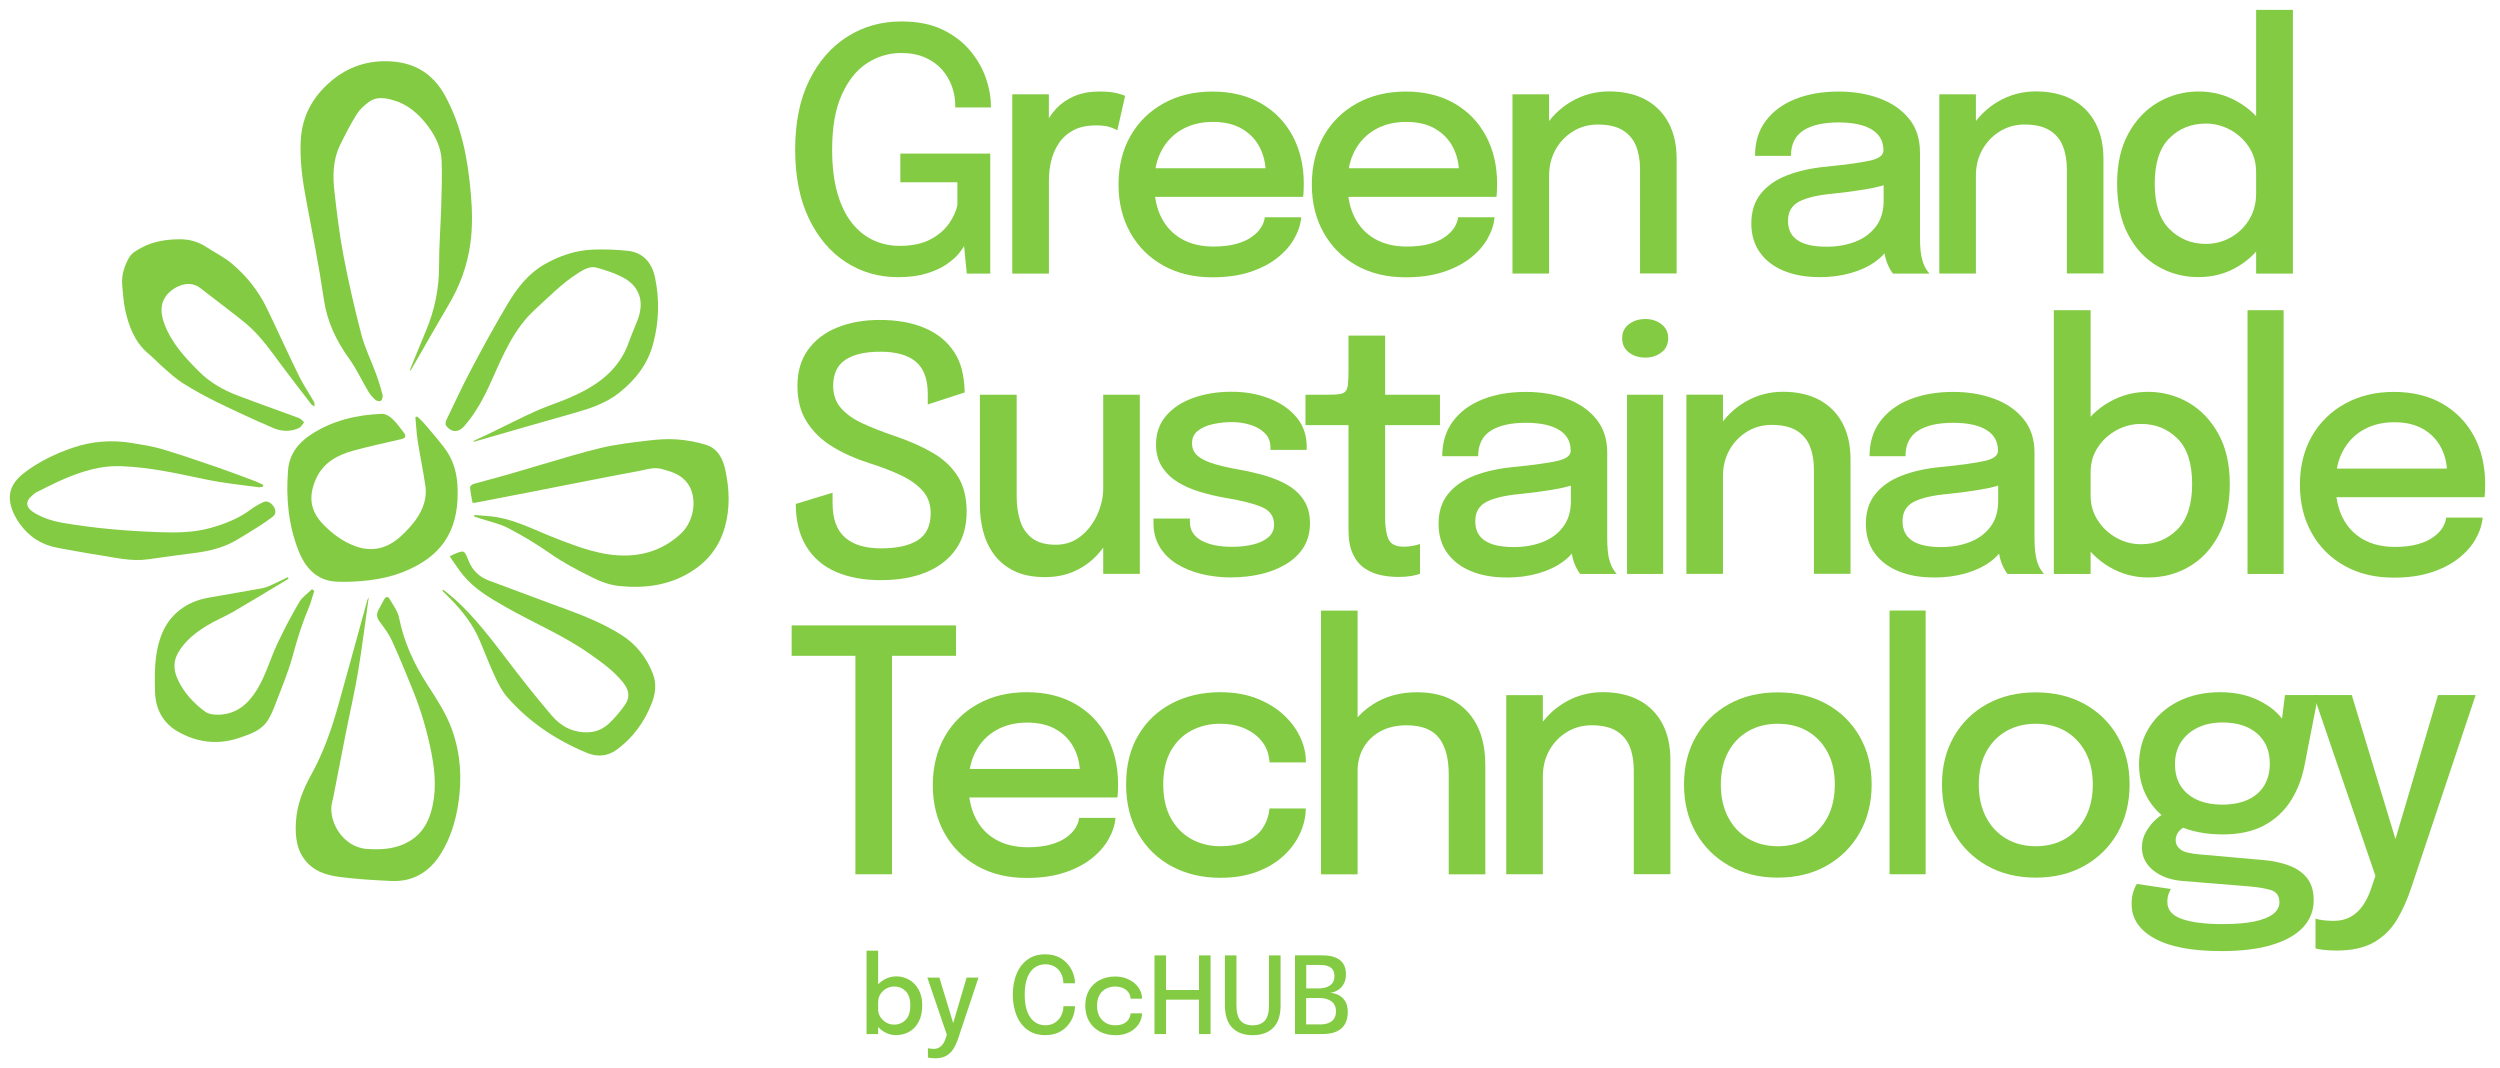<svg width="117" height="50" viewBox="0 0 117 50" fill="none" xmlns="http://www.w3.org/2000/svg">
<path fill-rule="evenodd" clip-rule="evenodd" d="M19.18 17.323C19.43 16.715 19.674 16.103 19.929 15.498C20.34 14.52 20.553 13.508 20.549 12.433C20.546 11.503 20.623 10.575 20.65 9.645C20.669 8.94 20.695 8.235 20.669 7.53C20.648 6.916 20.385 6.377 20.024 5.897C19.594 5.323 19.075 4.874 18.385 4.682C18.004 4.575 17.607 4.515 17.26 4.773C17.047 4.932 16.834 5.122 16.694 5.347C16.405 5.811 16.152 6.302 15.911 6.798C15.574 7.491 15.569 8.241 15.654 8.987C15.768 9.99 15.888 10.998 16.08 11.99C16.316 13.226 16.597 14.454 16.915 15.668C17.08 16.294 17.374 16.881 17.597 17.49C17.715 17.813 17.818 18.142 17.905 18.478C17.926 18.561 17.889 18.7 17.829 18.755C17.785 18.795 17.634 18.77 17.576 18.718C17.45 18.609 17.331 18.478 17.244 18.332C16.938 17.821 16.686 17.269 16.342 16.788C15.735 15.946 15.307 15.056 15.154 13.995C14.933 12.468 14.629 10.955 14.344 9.438C14.164 8.491 14.024 7.545 14.075 6.573C14.135 5.426 14.644 4.523 15.476 3.812C16.287 3.119 17.235 2.809 18.291 2.873C19.399 2.938 20.251 3.436 20.815 4.455C21.603 5.877 21.894 7.437 22.033 9.043C22.103 9.835 22.122 10.628 22.01 11.416C21.869 12.422 21.532 13.354 21.02 14.222C20.431 15.223 19.858 16.234 19.276 17.242C19.257 17.277 19.234 17.308 19.213 17.34C19.201 17.333 19.187 17.325 19.176 17.317" fill="#82CB42"/>
<path fill-rule="evenodd" clip-rule="evenodd" d="M22.112 23.529C22.069 23.279 22.019 23.045 21.998 22.806C21.994 22.758 22.091 22.669 22.155 22.651C22.678 22.502 23.205 22.369 23.728 22.219C24.267 22.068 24.799 21.901 25.338 21.744C26.272 21.477 27.2 21.179 28.144 20.958C28.861 20.791 29.599 20.706 30.329 20.619C30.777 20.565 31.234 20.53 31.682 20.565C32.149 20.599 32.624 20.683 33.069 20.828C33.579 20.995 33.827 21.452 33.941 21.973C34.139 22.884 34.176 23.797 33.914 24.703C33.653 25.606 33.108 26.282 32.339 26.759C31.302 27.402 30.171 27.546 28.987 27.426C28.526 27.379 28.115 27.22 27.704 27.017C27.028 26.682 26.365 26.337 25.741 25.899C25.115 25.461 24.458 25.068 23.784 24.715C23.387 24.508 22.93 24.416 22.501 24.273L22.191 24.17C22.193 24.147 22.195 24.126 22.197 24.103C22.558 24.136 22.922 24.143 23.278 24.207C24.23 24.376 25.09 24.835 25.983 25.182C27.086 25.61 28.188 26.04 29.388 25.996C30.326 25.961 31.168 25.628 31.87 24.969C32.507 24.37 32.649 23.275 32.184 22.628C31.881 22.204 31.424 22.07 30.959 21.946C30.595 21.849 30.254 21.977 29.907 22.041C28.967 22.213 28.029 22.399 27.092 22.582C26.276 22.741 25.46 22.903 24.645 23.062C23.836 23.219 23.027 23.374 22.217 23.531C22.182 23.537 22.143 23.527 22.114 23.525" fill="#82CB42"/>
<path fill-rule="evenodd" clip-rule="evenodd" d="M17.251 27.997C17.09 29.134 16.949 30.275 16.763 31.407C16.617 32.29 16.414 33.16 16.238 34.038C16.052 34.978 15.869 35.917 15.685 36.859C15.643 37.072 15.61 37.289 15.552 37.498C15.309 38.372 16.02 39.662 17.187 39.732C17.774 39.767 18.353 39.749 18.907 39.501C19.549 39.215 19.957 38.721 20.161 38.035C20.436 37.118 20.376 36.196 20.198 35.274C20.002 34.267 19.719 33.284 19.337 32.337C19.018 31.541 18.69 30.746 18.334 29.967C18.189 29.65 17.97 29.367 17.762 29.086C17.631 28.906 17.609 28.739 17.71 28.549C17.799 28.379 17.89 28.208 17.985 28.042C18.053 27.923 18.157 27.904 18.225 28.022C18.39 28.309 18.611 28.592 18.675 28.907C18.905 30.058 19.38 31.085 20.008 32.054C20.44 32.722 20.881 33.387 21.157 34.156C21.559 35.288 21.629 36.438 21.447 37.618C21.321 38.442 21.081 39.221 20.649 39.926C20.105 40.815 19.326 41.278 18.303 41.23C17.51 41.191 16.716 41.148 15.93 41.045C15.395 40.976 14.85 40.842 14.436 40.433C13.884 39.889 13.804 39.182 13.851 38.442C13.901 37.638 14.197 36.919 14.575 36.237C15.141 35.212 15.523 34.114 15.838 32.986C16.294 31.362 16.735 29.737 17.183 28.113C17.197 28.067 17.216 28.022 17.233 27.978C17.237 27.981 17.243 27.987 17.247 27.991" fill="#82CB42"/>
<path fill-rule="evenodd" clip-rule="evenodd" d="M19.52 19.489C19.647 19.615 19.783 19.732 19.899 19.869C20.211 20.237 20.529 20.605 20.82 20.991C21.23 21.539 21.399 22.177 21.416 22.866C21.436 23.639 21.346 24.381 20.973 25.069C20.69 25.59 20.291 25.98 19.808 26.29C18.921 26.861 17.937 27.113 16.908 27.194C16.52 27.225 16.129 27.241 15.742 27.221C14.825 27.175 14.289 26.58 13.967 25.763C13.492 24.556 13.378 23.281 13.482 21.994C13.541 21.276 13.942 20.743 14.523 20.357C15.544 19.681 16.681 19.416 17.871 19.367C18.035 19.361 18.231 19.48 18.363 19.602C18.568 19.794 18.735 20.03 18.905 20.257C19.016 20.402 18.985 20.503 18.797 20.547C18.055 20.72 17.307 20.882 16.571 21.08C15.813 21.281 15.126 21.644 14.784 22.419C14.457 23.163 14.469 23.864 15.118 24.532C15.552 24.98 16.034 25.34 16.617 25.557C17.466 25.871 18.196 25.642 18.83 25.032C19.268 24.608 19.676 24.145 19.853 23.533C19.922 23.293 19.948 23.017 19.913 22.771C19.812 22.06 19.661 21.357 19.55 20.646C19.492 20.276 19.475 19.898 19.44 19.524C19.467 19.513 19.494 19.503 19.521 19.491" fill="#82CB42"/>
<path fill-rule="evenodd" clip-rule="evenodd" d="M5.722 13.366C5.672 12.878 5.825 12.434 6.051 12.039C6.166 11.839 6.416 11.702 6.629 11.588C7.185 11.291 7.791 11.202 8.409 11.198C8.849 11.196 9.264 11.305 9.641 11.551C10.038 11.812 10.474 12.022 10.837 12.326C11.528 12.903 12.094 13.606 12.493 14.436C12.999 15.484 13.477 16.545 13.989 17.59C14.196 18.012 14.463 18.401 14.696 18.81C14.727 18.866 14.715 18.95 14.723 19.021C14.671 18.988 14.605 18.965 14.568 18.919C14.109 18.322 13.646 17.725 13.196 17.121C12.677 16.423 12.181 15.703 11.513 15.143C11.201 14.881 10.873 14.637 10.552 14.387C10.161 14.083 9.767 13.785 9.376 13.482C8.903 13.112 8.312 13.345 7.981 13.628C7.514 14.025 7.466 14.552 7.692 15.156C8.035 16.069 8.669 16.743 9.32 17.394C9.823 17.898 10.443 18.252 11.102 18.504C12.061 18.87 13.032 19.207 13.993 19.566C14.084 19.599 14.152 19.696 14.231 19.762C14.153 19.853 14.095 19.98 13.998 20.027C13.603 20.217 13.181 20.197 12.793 20.033C11.906 19.653 11.03 19.246 10.162 18.824C9.614 18.556 9.08 18.26 8.562 17.936C8.239 17.735 7.952 17.466 7.659 17.212C7.417 17.003 7.2 16.76 6.952 16.557C6.303 16.018 6.026 15.269 5.852 14.469C5.774 14.108 5.761 13.732 5.72 13.364" fill="#82CB42"/>
<path fill-rule="evenodd" clip-rule="evenodd" d="M12.305 22.775C12.237 22.785 12.167 22.812 12.101 22.802C11.299 22.692 10.491 22.614 9.699 22.45C8.348 22.172 7.011 21.858 5.624 21.816C4.692 21.787 3.842 22.058 3.004 22.413C2.555 22.605 2.119 22.835 1.681 23.05C1.627 23.077 1.582 23.128 1.534 23.166C1.156 23.471 1.187 23.767 1.669 24.038C2.04 24.246 2.462 24.387 2.877 24.459C4.376 24.722 5.889 24.848 7.411 24.904C8.222 24.933 9.038 24.931 9.827 24.715C10.501 24.53 11.156 24.273 11.737 23.846C11.925 23.707 12.13 23.587 12.342 23.492C12.518 23.413 12.737 23.554 12.847 23.779C12.927 23.941 12.886 24.09 12.756 24.189C12.541 24.354 12.316 24.503 12.09 24.649C11.788 24.842 11.476 25.028 11.169 25.216C10.536 25.61 9.838 25.788 9.112 25.879C8.385 25.97 7.661 26.071 6.934 26.175C6.153 26.288 5.397 26.094 4.636 25.978C3.997 25.881 3.363 25.757 2.724 25.645C1.968 25.513 1.356 25.127 0.906 24.486C0.759 24.275 0.629 24.036 0.548 23.792C0.313 23.072 0.551 22.56 1.202 22.076C1.879 21.576 2.625 21.219 3.413 20.952C4.32 20.644 5.244 20.578 6.182 20.735C6.657 20.814 7.139 20.886 7.6 21.023C8.494 21.291 9.377 21.599 10.259 21.901C10.825 22.097 11.386 22.312 11.948 22.521C12.076 22.57 12.198 22.636 12.322 22.694C12.318 22.717 12.313 22.742 12.307 22.765" fill="#82CB42"/>
<path fill-rule="evenodd" clip-rule="evenodd" d="M22.155 20.638C22.436 20.506 22.719 20.378 22.998 20.243C23.684 19.912 24.36 19.563 25.051 19.251C25.547 19.026 26.07 18.861 26.572 18.65C27.828 18.117 28.942 17.414 29.438 15.994C29.558 15.653 29.705 15.324 29.835 14.987C30.18 14.101 29.926 13.365 29.093 12.952C28.725 12.768 28.328 12.638 27.93 12.528C27.62 12.441 27.336 12.604 27.076 12.766C26.32 13.241 25.697 13.886 25.038 14.487C24.034 15.405 23.531 16.643 22.986 17.856C22.647 18.613 22.262 19.338 21.715 19.956C21.448 20.258 21.109 20.245 20.872 19.913C20.836 19.859 20.855 19.729 20.89 19.658C21.273 18.856 21.649 18.048 22.064 17.265C22.602 16.246 23.157 15.235 23.744 14.246C24.189 13.495 24.716 12.809 25.487 12.369C26.189 11.968 26.933 11.718 27.729 11.683C28.277 11.66 28.833 11.681 29.382 11.739C30.096 11.817 30.509 12.29 30.656 12.993C30.871 14.027 30.844 15.062 30.567 16.089C30.306 17.064 29.728 17.786 28.973 18.385C28.364 18.865 27.659 19.105 26.935 19.311C25.431 19.735 23.932 20.169 22.43 20.601C22.343 20.627 22.254 20.65 22.167 20.675C22.163 20.663 22.159 20.652 22.153 20.638" fill="#82CB42"/>
<path fill-rule="evenodd" clip-rule="evenodd" d="M20.743 27.597C20.935 27.754 21.134 27.903 21.316 28.069C22.217 28.891 22.959 29.862 23.699 30.836C24.391 31.743 25.094 32.64 25.834 33.502C26.282 34.025 26.871 34.31 27.576 34.269C27.937 34.248 28.247 34.095 28.5 33.858C28.775 33.603 29.025 33.304 29.244 32.994C29.498 32.64 29.45 32.295 29.142 31.917C28.688 31.361 28.113 30.96 27.535 30.557C26.311 29.705 24.938 29.137 23.653 28.401C22.928 27.986 22.206 27.573 21.663 26.903C21.446 26.636 21.26 26.341 21.045 26.037C21.152 25.985 21.196 25.958 21.243 25.938C21.717 25.743 21.733 25.737 21.919 26.219C22.105 26.696 22.428 27 22.882 27.171C23.843 27.531 24.804 27.889 25.769 28.246C26.902 28.662 28.043 29.056 29.078 29.712C29.769 30.15 30.256 30.762 30.556 31.535C30.734 31.993 30.678 32.456 30.506 32.901C30.163 33.785 29.628 34.519 28.88 35.073C28.444 35.395 27.97 35.441 27.468 35.234C26.038 34.643 24.765 33.802 23.728 32.613C23.494 32.342 23.322 32.001 23.167 31.669C22.909 31.117 22.692 30.544 22.454 29.98C22.144 29.247 21.673 28.639 21.134 28.081C20.993 27.934 20.846 27.791 20.702 27.645C20.716 27.63 20.727 27.612 20.741 27.597" fill="#82CB42"/>
<path fill-rule="evenodd" clip-rule="evenodd" d="M14.709 27.653C14.614 27.942 14.539 28.24 14.421 28.517C14.112 29.243 13.89 29.995 13.68 30.756C13.471 31.514 13.157 32.242 12.88 32.979C12.791 33.217 12.687 33.455 12.557 33.674C12.256 34.182 11.731 34.346 11.235 34.519C10.214 34.879 9.211 34.759 8.285 34.215C7.634 33.829 7.279 33.186 7.256 32.395C7.241 31.822 7.231 31.241 7.312 30.677C7.432 29.85 7.725 29.084 8.405 28.554C8.804 28.242 9.259 28.062 9.746 27.974C10.588 27.825 11.433 27.684 12.276 27.529C12.427 27.502 12.574 27.438 12.716 27.374C12.969 27.26 13.219 27.134 13.469 27.013C13.481 27.037 13.494 27.06 13.506 27.083C12.652 27.595 11.803 28.116 10.943 28.616C10.53 28.856 10.083 29.034 9.676 29.284C9.155 29.604 8.668 29.983 8.343 30.535C8.097 30.952 8.12 31.374 8.322 31.806C8.614 32.432 9.07 32.917 9.604 33.308C9.775 33.434 10.046 33.457 10.267 33.447C11.075 33.413 11.617 32.952 12.04 32.256C12.442 31.59 12.648 30.842 12.971 30.146C13.285 29.472 13.636 28.813 14.01 28.172C14.147 27.936 14.401 27.773 14.601 27.575C14.637 27.601 14.672 27.626 14.707 27.651" fill="#82CB42"/>
<path d="M40.554 48.393V44.49H41.097V48.393H40.554ZM41.949 48.447C41.743 48.447 41.551 48.396 41.376 48.291C41.2 48.186 41.057 48.044 40.947 47.862C40.837 47.681 40.784 47.475 40.784 47.245V47.215L41.097 47.207V47.232C41.097 47.37 41.133 47.493 41.205 47.6C41.276 47.707 41.368 47.794 41.48 47.857C41.592 47.921 41.715 47.952 41.845 47.952C42.057 47.952 42.238 47.878 42.383 47.732C42.528 47.587 42.602 47.362 42.602 47.059C42.602 46.755 42.531 46.531 42.386 46.386C42.24 46.243 42.062 46.169 41.847 46.169C41.717 46.169 41.595 46.2 41.483 46.263C41.37 46.324 41.279 46.411 41.207 46.518C41.136 46.625 41.1 46.748 41.1 46.886L40.786 46.873C40.786 46.641 40.84 46.437 40.95 46.261C41.059 46.082 41.202 45.944 41.378 45.845C41.554 45.745 41.745 45.694 41.952 45.694C42.159 45.694 42.365 45.748 42.549 45.852C42.733 45.96 42.88 46.113 42.993 46.317C43.105 46.521 43.161 46.768 43.161 47.059C43.161 47.35 43.105 47.61 42.995 47.816C42.886 48.023 42.74 48.179 42.556 48.283C42.373 48.388 42.171 48.441 41.952 48.441L41.949 48.447Z" fill="#82CB42"/>
<path d="M43.733 49.523C43.662 49.523 43.595 49.521 43.537 49.513C43.478 49.505 43.442 49.498 43.427 49.492V49.051C43.447 49.061 43.486 49.069 43.537 49.077C43.588 49.084 43.641 49.087 43.695 49.087C43.792 49.087 43.878 49.067 43.947 49.028C44.019 48.987 44.077 48.934 44.128 48.862C44.179 48.791 44.218 48.712 44.246 48.623L44.312 48.424L43.399 45.751H43.963L44.644 47.998H44.575L45.238 45.751H45.794L44.843 48.597C44.784 48.776 44.712 48.934 44.628 49.074C44.544 49.215 44.429 49.327 44.289 49.408C44.149 49.49 43.96 49.531 43.73 49.531L43.733 49.523Z" fill="#82CB42"/>
<path d="M50.308 47.09C50.308 47.243 50.28 47.399 50.224 47.557C50.168 47.715 50.081 47.86 49.966 47.996C49.852 48.131 49.706 48.24 49.533 48.322C49.359 48.404 49.153 48.444 48.915 48.444C48.594 48.444 48.321 48.363 48.094 48.202C47.87 48.039 47.696 47.817 47.579 47.531C47.462 47.246 47.4 46.922 47.4 46.552C47.4 46.182 47.459 45.856 47.579 45.572C47.696 45.289 47.87 45.065 48.094 44.904C48.319 44.743 48.594 44.662 48.915 44.662C49.183 44.662 49.413 44.715 49.602 44.82C49.79 44.925 49.941 45.06 50.053 45.225C50.165 45.391 50.239 45.562 50.278 45.741C50.298 45.838 50.311 45.929 50.311 46.016H49.767C49.767 45.97 49.762 45.919 49.755 45.863C49.737 45.73 49.691 45.608 49.622 45.496C49.553 45.384 49.456 45.294 49.339 45.228C49.221 45.162 49.081 45.129 48.918 45.129C48.729 45.129 48.561 45.182 48.416 45.287C48.27 45.391 48.158 45.552 48.076 45.761C47.995 45.973 47.956 46.236 47.956 46.552C47.956 46.868 47.997 47.131 48.076 47.343C48.158 47.554 48.27 47.715 48.416 47.822C48.561 47.929 48.727 47.983 48.918 47.983C49.056 47.983 49.178 47.957 49.283 47.909C49.387 47.858 49.477 47.791 49.548 47.707C49.619 47.623 49.675 47.526 49.711 47.419C49.749 47.312 49.767 47.202 49.767 47.09H50.311H50.308Z" fill="#82CB42"/>
<path d="M52.183 48.445C51.918 48.445 51.678 48.389 51.469 48.277C51.26 48.165 51.094 48.004 50.972 47.797C50.852 47.588 50.791 47.343 50.791 47.063C50.791 46.782 50.852 46.54 50.972 46.336C51.092 46.132 51.257 45.977 51.469 45.867C51.681 45.757 51.918 45.701 52.183 45.701C52.384 45.701 52.563 45.732 52.718 45.793C52.874 45.854 53.007 45.933 53.116 46.033C53.226 46.132 53.308 46.242 53.364 46.362C53.42 46.482 53.448 46.601 53.448 46.721V46.739H52.912C52.912 46.739 52.912 46.721 52.912 46.711C52.912 46.701 52.91 46.691 52.907 46.681C52.895 46.581 52.856 46.494 52.792 46.418C52.729 46.341 52.647 46.28 52.542 46.237C52.441 46.191 52.318 46.17 52.18 46.17C52.03 46.17 51.89 46.204 51.762 46.27C51.635 46.336 51.533 46.436 51.456 46.568C51.38 46.701 51.341 46.867 51.341 47.068C51.341 47.27 51.38 47.435 51.456 47.57C51.533 47.706 51.635 47.808 51.76 47.879C51.887 47.948 52.027 47.984 52.18 47.984C52.346 47.984 52.479 47.958 52.583 47.907C52.688 47.856 52.767 47.787 52.821 47.703C52.874 47.617 52.905 47.525 52.912 47.425H53.448C53.448 47.545 53.42 47.665 53.366 47.787C53.313 47.91 53.231 48.022 53.124 48.121C53.017 48.221 52.887 48.3 52.729 48.361C52.571 48.42 52.39 48.45 52.183 48.45V48.445Z" fill="#82CB42"/>
<path d="M56.654 44.712V48.395H56.114V46.567L56.359 46.786H54.326L54.571 46.569V48.395H54.03V44.712H54.571V46.559L54.326 46.332H56.359L56.114 46.559V44.712H56.654Z" fill="#82CB42"/>
<path d="M59.932 47.046C59.932 47.518 59.818 47.87 59.586 48.1C59.353 48.329 59.035 48.447 58.626 48.447C58.218 48.447 57.902 48.332 57.672 48.1C57.443 47.87 57.326 47.518 57.326 47.046V44.712H57.866V47.044C57.866 47.375 57.93 47.618 58.055 47.763C58.183 47.911 58.371 47.985 58.624 47.985C58.876 47.985 59.07 47.911 59.198 47.763C59.325 47.615 59.389 47.375 59.389 47.044V44.712H59.93V47.046H59.932Z" fill="#82CB42"/>
<path d="M61.905 44.713C62.142 44.713 62.341 44.746 62.502 44.812C62.662 44.878 62.785 44.975 62.866 45.105C62.95 45.236 62.991 45.399 62.991 45.593C62.991 45.786 62.953 45.937 62.876 46.062C62.8 46.187 62.706 46.286 62.588 46.353C62.471 46.419 62.351 46.457 62.229 46.465C62.361 46.468 62.494 46.498 62.624 46.559C62.754 46.618 62.861 46.712 62.948 46.845C63.032 46.975 63.075 47.151 63.075 47.368C63.075 47.585 63.032 47.761 62.95 47.914C62.869 48.067 62.736 48.187 62.563 48.268C62.387 48.352 62.162 48.393 61.889 48.393H60.606V44.71H61.907L61.905 44.713ZM61.127 46.429L60.946 46.258H61.696C61.938 46.258 62.127 46.207 62.257 46.108C62.389 46.008 62.453 45.866 62.453 45.679C62.453 45.552 62.425 45.453 62.371 45.376C62.315 45.299 62.239 45.246 62.137 45.21C62.035 45.177 61.912 45.159 61.775 45.159H60.887L61.132 44.873V46.427L61.127 46.429ZM61.782 47.944C62.014 47.944 62.198 47.893 62.328 47.789C62.458 47.684 62.524 47.534 62.524 47.337C62.524 47.22 62.504 47.121 62.461 47.039C62.417 46.957 62.361 46.894 62.287 46.845C62.213 46.797 62.129 46.761 62.032 46.738C61.935 46.715 61.833 46.705 61.724 46.705H60.946L61.127 46.534V48.227L60.882 47.942H61.782V47.944Z" fill="#82CB42"/>
<path d="M42.008 12.97C41.118 12.97 40.31 12.736 39.587 12.267C38.863 11.798 38.287 11.12 37.857 10.229C37.429 9.339 37.214 8.262 37.214 6.999C37.214 5.735 37.433 4.65 37.873 3.761C38.312 2.871 38.907 2.189 39.657 1.715C40.407 1.24 41.248 1.004 42.18 1.004C42.943 1.004 43.591 1.133 44.12 1.391C44.649 1.649 45.081 1.98 45.414 2.385C45.749 2.79 45.991 3.218 46.144 3.668C46.297 4.117 46.373 4.54 46.373 4.935V5.03H44.707V4.935C44.707 4.64 44.656 4.346 44.554 4.055C44.451 3.763 44.296 3.497 44.089 3.261C43.881 3.024 43.618 2.835 43.298 2.693C42.978 2.552 42.606 2.48 42.18 2.48C41.601 2.48 41.066 2.639 40.578 2.957C40.087 3.274 39.694 3.769 39.394 4.433C39.093 5.1 38.944 5.954 38.944 6.997C38.944 7.791 39.028 8.475 39.192 9.047C39.359 9.618 39.586 10.083 39.876 10.444C40.165 10.804 40.5 11.071 40.88 11.246C41.26 11.42 41.665 11.507 42.097 11.507C42.676 11.507 43.153 11.409 43.531 11.211C43.906 11.013 44.199 10.767 44.406 10.473C44.614 10.178 44.747 9.886 44.806 9.597V8.531H42.135V7.188H46.344V12.804H45.245L45.119 11.509C45.077 11.598 44.99 11.722 44.86 11.881C44.728 12.038 44.54 12.203 44.296 12.372C44.052 12.54 43.74 12.682 43.364 12.798C42.988 12.914 42.537 12.972 42.01 12.972L42.008 12.97Z" fill="#82CB42"/>
<path d="M47.374 12.801V4.416H49.087V7.094L48.629 6.889C48.666 6.546 48.753 6.22 48.889 5.91C49.027 5.6 49.209 5.321 49.437 5.077C49.666 4.833 49.949 4.639 50.286 4.496C50.623 4.354 51.012 4.283 51.454 4.283C51.791 4.283 52.062 4.31 52.272 4.362C52.479 4.414 52.607 4.457 52.655 4.488L52.291 6.098C52.239 6.061 52.132 6.013 51.971 5.957C51.811 5.898 51.588 5.869 51.305 5.869C50.873 5.869 50.514 5.945 50.232 6.098C49.947 6.251 49.72 6.453 49.553 6.706C49.385 6.958 49.265 7.233 49.195 7.532C49.123 7.83 49.089 8.128 49.089 8.429V12.803H47.376L47.374 12.801Z" fill="#82CB42"/>
<path d="M53.296 9.21V7.875H59.471L59.234 8.27V8.08C59.234 7.654 59.141 7.261 58.957 6.9C58.773 6.54 58.498 6.249 58.132 6.032C57.766 5.813 57.308 5.705 56.762 5.705C56.216 5.705 55.735 5.823 55.321 6.056C54.908 6.29 54.586 6.621 54.358 7.05C54.129 7.478 54.015 7.993 54.015 8.594C54.015 9.194 54.125 9.729 54.346 10.169C54.567 10.608 54.885 10.946 55.301 11.184C55.718 11.42 56.214 11.539 56.793 11.539C57.198 11.539 57.551 11.498 57.847 11.416C58.145 11.335 58.389 11.227 58.581 11.089C58.773 10.951 58.92 10.804 59.019 10.643C59.12 10.483 59.176 10.324 59.193 10.167H60.898C60.867 10.51 60.755 10.847 60.563 11.182C60.371 11.517 60.1 11.819 59.749 12.091C59.399 12.362 58.973 12.577 58.471 12.738C57.969 12.899 57.39 12.978 56.737 12.978C55.863 12.978 55.098 12.794 54.439 12.426C53.78 12.058 53.267 11.546 52.899 10.889C52.531 10.235 52.347 9.483 52.347 8.634C52.347 7.786 52.533 7.013 52.907 6.36C53.281 5.707 53.8 5.197 54.462 4.833C55.125 4.467 55.886 4.285 56.745 4.285C57.603 4.285 58.376 4.469 59.015 4.837C59.654 5.205 60.149 5.713 60.495 6.362C60.842 7.009 61.017 7.755 61.017 8.598C61.017 8.698 61.014 8.814 61.009 8.944C61.003 9.076 60.995 9.165 60.986 9.214H53.294L53.296 9.21Z" fill="#82CB42"/>
<path d="M62.343 9.21V7.875H68.518L68.281 8.27V8.08C68.281 7.654 68.188 7.261 68.004 6.9C67.82 6.54 67.545 6.249 67.178 6.032C66.813 5.813 66.355 5.705 65.809 5.705C65.263 5.705 64.782 5.823 64.368 6.056C63.954 6.29 63.633 6.621 63.404 7.05C63.176 7.478 63.062 7.993 63.062 8.594C63.062 9.194 63.172 9.729 63.393 10.169C63.614 10.608 63.932 10.946 64.348 11.184C64.765 11.42 65.26 11.539 65.84 11.539C66.245 11.539 66.597 11.498 66.894 11.416C67.192 11.335 67.436 11.227 67.628 11.089C67.82 10.951 67.967 10.804 68.066 10.643C68.167 10.483 68.222 10.324 68.241 10.167H69.946C69.914 10.51 69.802 10.847 69.61 11.182C69.418 11.517 69.147 11.819 68.797 12.091C68.445 12.362 68.019 12.577 67.518 12.738C67.016 12.899 66.436 12.978 65.783 12.978C64.91 12.978 64.145 12.794 63.486 12.426C62.827 12.058 62.314 11.546 61.946 10.889C61.578 10.235 61.394 9.483 61.394 8.634C61.394 7.786 61.58 7.013 61.953 6.36C62.327 5.707 62.847 5.197 63.509 4.833C64.172 4.467 64.933 4.285 65.792 4.285C66.649 4.285 67.423 4.469 68.062 4.837C68.701 5.205 69.195 5.713 69.542 6.362C69.889 7.009 70.064 7.755 70.064 8.598C70.064 8.698 70.061 8.814 70.055 8.944C70.05 9.076 70.042 9.165 70.032 9.214H62.341L62.343 9.21Z" fill="#82CB42"/>
<path d="M70.784 12.801V4.416H72.496V12.801H70.784ZM76.754 12.801V7.913C76.754 7.502 76.69 7.14 76.565 6.828C76.438 6.514 76.229 6.27 75.941 6.094C75.652 5.917 75.265 5.828 74.78 5.828C74.355 5.828 73.968 5.933 73.624 6.144C73.278 6.355 73.005 6.64 72.802 7C72.599 7.361 72.498 7.769 72.498 8.229L71.764 7.864C71.764 7.186 71.924 6.576 72.246 6.036C72.567 5.497 72.998 5.069 73.537 4.753C74.076 4.437 74.666 4.278 75.309 4.278C75.952 4.278 76.539 4.406 77.01 4.662C77.481 4.918 77.842 5.28 78.091 5.751C78.341 6.222 78.466 6.783 78.466 7.436V12.797H76.754V12.801Z" fill="#82CB42"/>
<path d="M85.13 12.968C84.498 12.968 83.945 12.867 83.468 12.668C82.991 12.468 82.621 12.182 82.358 11.808C82.095 11.434 81.962 10.984 81.962 10.457C81.962 9.894 82.112 9.429 82.408 9.06C82.706 8.692 83.116 8.406 83.64 8.204C84.164 8.003 84.76 7.869 85.428 7.805C86.422 7.704 87.123 7.607 87.533 7.513C87.941 7.418 88.144 7.263 88.144 7.048V7.032C88.144 6.606 87.962 6.282 87.6 6.061C87.236 5.841 86.718 5.73 86.044 5.73C85.333 5.73 84.785 5.856 84.397 6.106C84.01 6.356 83.817 6.753 83.817 7.294H82.135C82.135 6.652 82.301 6.106 82.637 5.658C82.972 5.211 83.433 4.87 84.022 4.636C84.611 4.401 85.287 4.285 86.05 4.285C86.749 4.285 87.389 4.391 87.964 4.605C88.541 4.818 89.001 5.135 89.342 5.556C89.685 5.976 89.855 6.501 89.855 7.127V11.13C89.855 11.325 89.864 11.513 89.878 11.694C89.894 11.874 89.923 12.036 89.966 12.18C90.012 12.342 90.07 12.478 90.137 12.583C90.202 12.687 90.256 12.761 90.299 12.804H88.594C88.563 12.773 88.517 12.705 88.456 12.602C88.396 12.499 88.342 12.379 88.294 12.244C88.247 12.112 88.21 11.961 88.187 11.79C88.164 11.62 88.153 11.434 88.153 11.234L88.469 11.455C88.311 11.761 88.073 12.027 87.753 12.253C87.436 12.48 87.054 12.656 86.608 12.782C86.162 12.908 85.67 12.972 85.128 12.972L85.13 12.968ZM85.485 11.546C85.974 11.546 86.421 11.469 86.823 11.314C87.226 11.159 87.547 10.922 87.79 10.603C88.032 10.283 88.154 9.884 88.154 9.398V8.009L88.557 8.537C88.22 8.669 87.807 8.776 87.321 8.857C86.835 8.938 86.333 9.006 85.818 9.059C85.107 9.122 84.572 9.245 84.215 9.425C83.857 9.607 83.679 9.907 83.679 10.329C83.679 10.752 83.828 11.039 84.124 11.242C84.421 11.445 84.876 11.546 85.486 11.546H85.485Z" fill="#82CB42"/>
<path d="M90.759 12.801V4.416H92.472V12.801H90.759ZM96.729 12.801V7.913C96.729 7.502 96.665 7.14 96.538 6.828C96.412 6.514 96.203 6.27 95.914 6.094C95.625 5.917 95.238 5.828 94.754 5.828C94.328 5.828 93.943 5.933 93.597 6.144C93.252 6.355 92.98 6.64 92.776 7C92.572 7.361 92.472 7.769 92.472 8.229L91.737 7.864C91.737 7.186 91.898 6.576 92.219 6.036C92.542 5.497 92.972 5.069 93.51 4.753C94.051 4.437 94.64 4.278 95.283 4.278C95.927 4.278 96.513 4.406 96.984 4.662C97.454 4.918 97.815 5.28 98.064 5.751C98.315 6.222 98.441 6.783 98.441 7.436V12.797H96.729V12.801Z" fill="#82CB42"/>
<path d="M102.894 12.97C102.204 12.97 101.57 12.803 100.991 12.468C100.412 12.135 99.949 11.641 99.602 10.988C99.255 10.335 99.081 9.537 99.081 8.595C99.081 7.653 99.258 6.892 99.609 6.248C99.963 5.607 100.428 5.119 101.007 4.784C101.586 4.45 102.216 4.282 102.894 4.282C103.572 4.282 104.154 4.441 104.713 4.756C105.273 5.072 105.725 5.51 106.068 6.072C106.411 6.632 106.581 7.279 106.581 8.012V8.122L105.586 8.153V8.05C105.586 7.614 105.475 7.225 105.255 6.886C105.033 6.547 104.743 6.277 104.383 6.08C104.022 5.882 103.638 5.783 103.234 5.783C102.555 5.783 101.985 6.012 101.529 6.467C101.071 6.923 100.841 7.632 100.841 8.595C100.841 9.558 101.071 10.263 101.532 10.722C101.994 11.181 102.559 11.414 103.234 11.414C103.654 11.414 104.043 11.313 104.402 11.11C104.76 10.908 105.047 10.629 105.262 10.277C105.477 9.924 105.586 9.521 105.586 9.068L106.581 9.106C106.581 9.833 106.417 10.488 106.088 11.073C105.758 11.658 105.316 12.119 104.76 12.458C104.204 12.797 103.582 12.968 102.893 12.968L102.894 12.97ZM105.587 12.803V0.461H107.308V12.803H105.587Z" fill="#82CB42"/>
<path d="M41.241 27.152C40.414 27.152 39.707 27.019 39.109 26.757C38.515 26.495 38.054 26.098 37.73 25.565C37.406 25.032 37.243 24.373 37.243 23.584L38.964 23.06V23.551C38.964 24.279 39.157 24.812 39.543 25.152C39.93 25.493 40.492 25.664 41.232 25.664C41.972 25.664 42.563 25.535 42.962 25.276C43.357 25.017 43.556 24.599 43.556 24.017C43.556 23.605 43.434 23.259 43.188 22.976C42.941 22.696 42.602 22.452 42.171 22.247C41.74 22.042 41.244 21.853 40.685 21.675C40.055 21.476 39.487 21.223 38.979 20.916C38.47 20.609 38.066 20.224 37.769 19.76C37.468 19.297 37.32 18.73 37.32 18.059C37.32 17.388 37.483 16.84 37.81 16.379C38.137 15.918 38.592 15.569 39.175 15.331C39.757 15.093 40.423 14.973 41.175 14.973C41.975 14.973 42.67 15.096 43.265 15.346C43.859 15.596 44.323 15.97 44.653 16.472C44.983 16.972 45.117 17.523 45.15 18.366L43.42 18.929V18.438C43.42 17.743 43.232 17.237 42.861 16.927C42.489 16.617 41.936 16.46 41.205 16.46C40.474 16.46 39.95 16.587 39.567 16.837C39.184 17.09 38.993 17.496 38.993 18.059C38.993 18.477 39.115 18.824 39.362 19.104C39.609 19.384 39.948 19.622 40.379 19.82C40.81 20.019 41.3 20.212 41.85 20.398C42.549 20.633 43.149 20.898 43.654 21.193C44.16 21.488 44.549 21.856 44.826 22.295C45.099 22.735 45.239 23.289 45.239 23.957C45.239 24.626 45.075 25.21 44.748 25.685C44.421 26.161 43.958 26.525 43.36 26.775C42.763 27.025 42.055 27.149 41.241 27.149V27.152Z" fill="#82CB42"/>
<path d="M48.915 27.009C48.32 27.009 47.826 26.909 47.431 26.705C47.035 26.504 46.721 26.236 46.491 25.907C46.258 25.578 46.096 25.217 46.001 24.826C45.906 24.434 45.859 24.051 45.859 23.677V18.473H47.58V23.243C47.58 23.648 47.632 24.02 47.739 24.361C47.843 24.7 48.029 24.975 48.295 25.182C48.56 25.39 48.932 25.494 49.413 25.494C49.86 25.494 50.249 25.36 50.581 25.095C50.912 24.83 51.17 24.493 51.354 24.084C51.538 23.675 51.631 23.266 51.631 22.855L52.381 23.259C52.381 23.743 52.301 24.208 52.14 24.655C51.98 25.103 51.749 25.504 51.449 25.86C51.148 26.215 50.784 26.496 50.354 26.701C49.926 26.907 49.446 27.009 48.913 27.009H48.915ZM51.631 26.858V18.473H53.343V26.858H51.631Z" fill="#82CB42"/>
<path d="M57.622 27.025C57.122 27.025 56.652 26.968 56.21 26.858C55.768 26.748 55.379 26.585 55.045 26.372C54.71 26.159 54.451 25.893 54.263 25.578C54.077 25.262 53.982 24.895 53.982 24.479V24.266H55.687V24.423C55.687 24.806 55.865 25.097 56.22 25.295C56.574 25.492 57.059 25.591 57.669 25.591C58.027 25.591 58.355 25.554 58.651 25.481C58.947 25.407 59.186 25.295 59.362 25.142C59.538 24.988 59.627 24.795 59.627 24.556C59.627 24.173 59.44 23.898 59.064 23.735C58.688 23.572 58.118 23.427 57.355 23.301C56.938 23.227 56.537 23.132 56.152 23.016C55.766 22.9 55.418 22.747 55.109 22.555C54.801 22.363 54.557 22.123 54.375 21.836C54.193 21.55 54.102 21.203 54.102 20.798C54.102 20.271 54.259 19.823 54.577 19.455C54.892 19.087 55.319 18.808 55.855 18.618C56.392 18.428 56.985 18.334 57.632 18.334C58.279 18.334 58.839 18.434 59.374 18.638C59.908 18.839 60.339 19.132 60.664 19.514C60.989 19.895 61.154 20.362 61.154 20.914V21.055H59.457V20.945C59.457 20.672 59.37 20.447 59.197 20.275C59.023 20.1 58.798 19.971 58.521 19.883C58.244 19.796 57.952 19.754 57.642 19.754C57.357 19.754 57.072 19.785 56.785 19.845C56.499 19.905 56.26 20.007 56.071 20.153C55.881 20.298 55.786 20.494 55.786 20.742C55.786 20.99 55.879 21.195 56.063 21.346C56.247 21.497 56.508 21.619 56.845 21.718C57.182 21.815 57.574 21.904 58.022 21.984C58.432 22.057 58.831 22.15 59.223 22.265C59.614 22.379 59.963 22.526 60.276 22.71C60.59 22.894 60.84 23.131 61.026 23.421C61.212 23.712 61.307 24.066 61.307 24.487C61.307 24.907 61.206 25.3 61.007 25.616C60.807 25.932 60.534 26.194 60.189 26.401C59.844 26.608 59.453 26.765 59.013 26.868C58.574 26.97 58.112 27.021 57.628 27.021L57.622 27.025Z" fill="#82CB42"/>
<path d="M65.455 27.002C65.176 27.002 64.899 26.973 64.621 26.915C64.344 26.857 64.092 26.75 63.863 26.595C63.636 26.44 63.451 26.217 63.316 25.929C63.178 25.64 63.11 25.26 63.11 24.791V19.895H61.097V18.473H62.155C62.382 18.473 62.558 18.463 62.688 18.446C62.818 18.427 62.91 18.382 62.972 18.312C63.033 18.241 63.071 18.127 63.087 17.97C63.102 17.811 63.11 17.596 63.11 17.322V15.705H64.823V18.475H67.39V19.897H64.823V24.226C64.823 24.646 64.873 24.977 64.976 25.219C65.079 25.462 65.315 25.584 65.683 25.584C65.842 25.584 65.991 25.57 66.133 25.543C66.274 25.518 66.382 25.487 66.456 25.456V26.853C66.362 26.89 66.227 26.924 66.053 26.955C65.879 26.986 65.679 27.002 65.453 27.002H65.455Z" fill="#82CB42"/>
<path d="M70.492 27.025C69.861 27.025 69.306 26.924 68.83 26.724C68.354 26.525 67.984 26.238 67.719 25.864C67.456 25.49 67.325 25.041 67.325 24.514C67.325 23.95 67.474 23.485 67.77 23.117C68.069 22.749 68.477 22.462 69.002 22.261C69.525 22.059 70.123 21.925 70.791 21.861C71.785 21.761 72.486 21.664 72.894 21.569C73.304 21.474 73.507 21.319 73.507 21.104V21.088C73.507 20.662 73.325 20.339 72.963 20.118C72.598 19.897 72.081 19.787 71.407 19.787C70.696 19.787 70.148 19.913 69.76 20.163C69.373 20.412 69.178 20.809 69.178 21.35H67.497C67.497 20.709 67.664 20.163 67.999 19.715C68.335 19.267 68.796 18.926 69.384 18.692C69.973 18.457 70.65 18.341 71.413 18.341C72.112 18.341 72.752 18.448 73.327 18.661C73.904 18.874 74.363 19.192 74.705 19.612C75.047 20.033 75.218 20.558 75.218 21.183V25.186C75.218 25.382 75.225 25.57 75.241 25.75C75.257 25.93 75.285 26.093 75.329 26.236C75.375 26.399 75.433 26.535 75.498 26.639C75.565 26.744 75.619 26.817 75.662 26.86H73.957C73.925 26.829 73.879 26.761 73.819 26.659C73.759 26.556 73.705 26.436 73.656 26.3C73.61 26.168 73.573 26.017 73.55 25.847C73.526 25.676 73.515 25.49 73.515 25.291L73.83 25.512C73.674 25.818 73.436 26.083 73.116 26.31C72.798 26.537 72.416 26.713 71.971 26.839C71.525 26.965 71.033 27.029 70.491 27.029L70.492 27.025ZM70.847 25.603C71.337 25.603 71.782 25.525 72.186 25.37C72.589 25.215 72.91 24.979 73.153 24.659C73.395 24.339 73.517 23.94 73.517 23.454V22.065L73.92 22.594C73.583 22.726 73.17 22.832 72.684 22.914C72.197 22.995 71.696 23.063 71.181 23.115C70.469 23.179 69.935 23.301 69.578 23.481C69.22 23.663 69.042 23.964 69.042 24.386C69.042 24.808 69.191 25.095 69.487 25.299C69.784 25.502 70.239 25.603 70.849 25.603H70.847Z" fill="#82CB42"/>
<path d="M76.997 16.736C76.703 16.736 76.45 16.657 76.236 16.496C76.023 16.335 75.917 16.112 75.917 15.829C75.917 15.546 76.023 15.331 76.236 15.17C76.45 15.009 76.703 14.93 76.997 14.93C77.292 14.93 77.538 15.009 77.751 15.17C77.964 15.331 78.071 15.55 78.071 15.829C78.071 16.108 77.964 16.337 77.751 16.496C77.538 16.657 77.286 16.736 76.997 16.736ZM76.145 26.86V18.474H77.835V26.86H76.145Z" fill="#82CB42"/>
<path d="M78.923 26.857V18.472H80.635V26.857H78.923ZM84.892 26.857V21.969C84.892 21.558 84.828 21.196 84.703 20.884C84.576 20.57 84.367 20.326 84.078 20.15C83.79 19.974 83.403 19.885 82.918 19.885C82.491 19.885 82.106 19.989 81.762 20.2C81.416 20.412 81.143 20.696 80.94 21.057C80.736 21.417 80.635 21.826 80.635 22.285L79.902 21.921C79.902 21.243 80.062 20.632 80.384 20.092C80.705 19.553 81.136 19.125 81.674 18.809C82.214 18.494 82.804 18.335 83.447 18.335C84.09 18.335 84.677 18.463 85.148 18.718C85.619 18.974 85.98 19.336 86.229 19.807C86.479 20.278 86.604 20.84 86.604 21.493V26.853H84.892V26.857Z" fill="#82CB42"/>
<path d="M90.491 27.025C89.858 27.025 89.305 26.924 88.828 26.724C88.352 26.525 87.981 26.238 87.718 25.864C87.455 25.49 87.323 25.041 87.323 24.514C87.323 23.95 87.472 23.485 87.769 23.117C88.066 22.749 88.476 22.462 89.001 22.261C89.524 22.059 90.12 21.925 90.788 21.861C91.782 21.761 92.484 21.664 92.893 21.569C93.301 21.474 93.505 21.319 93.505 21.104V21.088C93.505 20.662 93.323 20.339 92.96 20.118C92.596 19.897 92.079 19.787 91.404 19.787C90.694 19.787 90.146 19.913 89.757 20.163C89.37 20.412 89.177 20.809 89.177 21.35H87.495C87.495 20.709 87.662 20.163 87.997 19.715C88.332 19.267 88.793 18.926 89.382 18.692C89.972 18.457 90.647 18.341 91.411 18.341C92.111 18.341 92.749 18.448 93.325 18.661C93.903 18.874 94.361 19.192 94.702 19.612C95.045 20.033 95.215 20.558 95.215 21.183V25.186C95.215 25.382 95.224 25.57 95.239 25.75C95.254 25.93 95.284 26.093 95.326 26.236C95.373 26.399 95.43 26.535 95.497 26.639C95.562 26.744 95.617 26.817 95.659 26.86H93.954C93.924 26.829 93.877 26.761 93.817 26.659C93.756 26.556 93.702 26.436 93.654 26.3C93.607 26.168 93.57 26.017 93.547 25.847C93.524 25.676 93.513 25.49 93.513 25.291L93.829 25.512C93.671 25.818 93.433 26.083 93.114 26.31C92.796 26.537 92.414 26.713 91.969 26.839C91.523 26.965 91.031 27.029 90.488 27.029L90.491 27.025ZM90.845 25.603C91.336 25.603 91.781 25.525 92.183 25.37C92.587 25.215 92.909 24.979 93.15 24.659C93.392 24.339 93.515 23.94 93.515 23.454V22.065L93.917 22.594C93.58 22.726 93.168 22.832 92.681 22.914C92.195 22.995 91.694 23.063 91.178 23.115C90.467 23.179 89.932 23.301 89.575 23.481C89.218 23.663 89.039 23.964 89.039 24.386C89.039 24.808 89.188 25.095 89.484 25.299C89.781 25.502 90.237 25.603 90.847 25.603H90.845Z" fill="#82CB42"/>
<path d="M96.119 26.86V14.517H97.84V26.86H96.119ZM100.533 27.026C99.88 27.026 99.276 26.861 98.717 26.532C98.16 26.203 97.709 25.751 97.363 25.178C97.018 24.604 96.846 23.953 96.846 23.227V23.132L97.84 23.108V23.188C97.84 23.62 97.952 24.007 98.175 24.352C98.397 24.697 98.69 24.97 99.047 25.17C99.405 25.369 99.789 25.47 100.2 25.47C100.874 25.47 101.442 25.24 101.901 24.779C102.362 24.317 102.592 23.608 102.592 22.651C102.592 21.694 102.365 20.979 101.905 20.524C101.448 20.068 100.877 19.84 100.2 19.84C99.789 19.84 99.405 19.939 99.047 20.136C98.689 20.334 98.397 20.601 98.175 20.942C97.95 21.281 97.84 21.671 97.84 22.107L96.846 22.068C96.846 21.335 97.018 20.69 97.363 20.128C97.709 19.568 98.16 19.129 98.717 18.813C99.276 18.497 99.88 18.338 100.533 18.338C101.186 18.338 101.841 18.505 102.42 18.84C102.999 19.175 103.467 19.663 103.821 20.305C104.175 20.948 104.354 21.729 104.354 22.651C104.354 23.573 104.179 24.391 103.832 25.044C103.485 25.697 103.023 26.191 102.443 26.524C101.864 26.86 101.227 27.026 100.533 27.026Z" fill="#82CB42"/>
<path d="M106.873 14.517V26.86H105.184V14.517H106.873Z" fill="#82CB42"/>
<path d="M108.585 23.266V21.931H114.759L114.523 22.326V22.137C114.523 21.71 114.43 21.317 114.246 20.957C114.061 20.596 113.787 20.306 113.421 20.089C113.054 19.87 112.598 19.761 112.052 19.761C111.504 19.761 111.024 19.88 110.61 20.112C110.197 20.346 109.876 20.678 109.647 21.106C109.418 21.534 109.304 22.049 109.304 22.65C109.304 23.251 109.414 23.785 109.635 24.225C109.856 24.665 110.173 25.002 110.59 25.24C111.007 25.477 111.503 25.595 112.082 25.595C112.487 25.595 112.84 25.554 113.136 25.473C113.434 25.391 113.679 25.283 113.871 25.145C114.061 25.008 114.209 24.861 114.307 24.7C114.408 24.539 114.465 24.38 114.482 24.223H116.187C116.156 24.566 116.044 24.903 115.852 25.238C115.66 25.574 115.389 25.876 115.038 26.147C114.687 26.418 114.262 26.633 113.76 26.794C113.258 26.955 112.679 27.034 112.026 27.034C111.152 27.034 110.387 26.85 109.728 26.482C109.069 26.114 108.556 25.603 108.188 24.946C107.82 24.291 107.636 23.539 107.636 22.691C107.636 21.842 107.821 21.069 108.195 20.416C108.569 19.763 109.088 19.254 109.751 18.89C110.414 18.523 111.176 18.341 112.033 18.341C112.892 18.341 113.665 18.525 114.304 18.893C114.943 19.262 115.438 19.769 115.785 20.418C116.132 21.065 116.305 21.811 116.305 22.654C116.305 22.755 116.304 22.871 116.298 23.001C116.291 23.133 116.284 23.222 116.274 23.27H108.583L108.585 23.266Z" fill="#82CB42"/>
<path d="M44.74 30.69H41.209L41.746 29.789V40.917H40.033V29.789L40.626 30.69H37.049V29.268H44.742V30.69H44.74Z" fill="#82CB42"/>
<path d="M44.604 37.322V35.987H50.779L50.542 36.382V36.193C50.542 35.766 50.449 35.373 50.265 35.013C50.081 34.652 49.806 34.362 49.44 34.145C49.074 33.928 48.617 33.817 48.07 33.817C47.524 33.817 47.043 33.935 46.629 34.168C46.216 34.402 45.894 34.734 45.666 35.162C45.437 35.59 45.323 36.105 45.323 36.706C45.323 37.307 45.433 37.841 45.654 38.281C45.875 38.721 46.193 39.06 46.609 39.296C47.026 39.533 47.522 39.651 48.101 39.651C48.506 39.651 48.859 39.61 49.155 39.529C49.453 39.447 49.697 39.337 49.889 39.201C50.081 39.064 50.228 38.916 50.327 38.756C50.428 38.595 50.484 38.436 50.502 38.277H52.206C52.175 38.62 52.063 38.957 51.871 39.292C51.679 39.626 51.408 39.93 51.058 40.201C50.707 40.472 50.281 40.687 49.779 40.848C49.277 41.009 48.698 41.088 48.045 41.088C47.171 41.088 46.406 40.904 45.747 40.536C45.089 40.168 44.575 39.657 44.207 39C43.839 38.345 43.655 37.593 43.655 36.747C43.655 35.9 43.841 35.125 44.215 34.472C44.589 33.819 45.108 33.31 45.77 32.944C46.433 32.577 47.194 32.395 48.053 32.395C48.911 32.395 49.684 32.579 50.323 32.947C50.963 33.316 51.457 33.823 51.803 34.472C52.15 35.121 52.325 35.865 52.325 36.706C52.325 36.807 52.323 36.923 52.317 37.053C52.311 37.184 52.303 37.274 52.294 37.32H44.602L44.604 37.322Z" fill="#82CB42"/>
<path d="M57.109 41.081C56.266 41.081 55.513 40.902 54.846 40.548C54.18 40.193 53.657 39.686 53.275 39.027C52.893 38.37 52.702 37.595 52.702 36.706C52.702 35.817 52.892 35.05 53.275 34.404C53.657 33.759 54.18 33.263 54.846 32.916C55.513 32.57 56.266 32.395 57.109 32.395C57.747 32.395 58.312 32.492 58.806 32.684C59.3 32.876 59.719 33.13 60.062 33.445C60.405 33.761 60.664 34.108 60.844 34.488C61.023 34.867 61.114 35.245 61.114 35.625V35.681H59.417C59.417 35.654 59.415 35.625 59.409 35.59C59.403 35.555 59.397 35.522 59.393 35.491C59.351 35.181 59.231 34.904 59.029 34.662C58.828 34.42 58.566 34.228 58.239 34.085C57.911 33.943 57.53 33.871 57.094 33.871C56.615 33.871 56.173 33.976 55.77 34.184C55.367 34.391 55.046 34.707 54.804 35.127C54.562 35.547 54.44 36.074 54.44 36.706C54.44 37.338 54.56 37.868 54.798 38.297C55.038 38.725 55.358 39.05 55.761 39.271C56.164 39.492 56.608 39.602 57.092 39.602C57.613 39.602 58.039 39.523 58.37 39.362C58.702 39.201 58.952 38.986 59.12 38.715C59.289 38.444 59.386 38.151 59.413 37.836H61.11C61.11 38.215 61.023 38.597 60.85 38.984C60.676 39.372 60.422 39.722 60.085 40.038C59.748 40.354 59.331 40.608 58.834 40.796C58.336 40.986 57.76 41.081 57.107 41.081H57.109Z" fill="#82CB42"/>
<path d="M61.824 40.918V28.575H63.536V40.918H61.824ZM67.801 40.918V36.242C67.801 35.491 67.649 34.919 67.34 34.53C67.032 34.14 66.528 33.944 65.829 33.944C65.359 33.944 64.955 34.036 64.611 34.222C64.269 34.406 64.005 34.659 63.818 34.979C63.631 35.301 63.536 35.667 63.536 36.078L62.73 35.746C62.73 35.109 62.884 34.539 63.192 34.037C63.499 33.536 63.924 33.136 64.463 32.84C65.001 32.545 65.619 32.398 66.315 32.398C67.326 32.398 68.111 32.699 68.673 33.303C69.236 33.908 69.513 34.745 69.513 35.818V40.92H67.801V40.918Z" fill="#82CB42"/>
<path d="M70.492 40.916V32.531H72.205V40.916H70.492ZM76.461 40.916V36.028C76.461 35.617 76.397 35.255 76.272 34.943C76.145 34.629 75.936 34.385 75.648 34.208C75.359 34.032 74.971 33.943 74.487 33.943C74.061 33.943 73.675 34.048 73.331 34.259C72.985 34.47 72.712 34.755 72.509 35.115C72.306 35.475 72.205 35.884 72.205 36.343L71.471 35.979C71.471 35.299 71.631 34.691 71.953 34.15C72.274 33.61 72.704 33.184 73.243 32.868C73.782 32.552 74.372 32.393 75.016 32.393C75.659 32.393 76.246 32.521 76.717 32.777C77.188 33.032 77.548 33.395 77.798 33.865C78.048 34.336 78.174 34.898 78.174 35.551V40.912H76.461V40.916Z" fill="#82CB42"/>
<path d="M83.202 41.073C82.338 41.073 81.577 40.887 80.917 40.513C80.256 40.139 79.741 39.624 79.368 38.969C78.996 38.314 78.812 37.562 78.812 36.714C78.812 35.865 78.998 35.125 79.368 34.476C79.741 33.825 80.256 33.318 80.917 32.951C81.577 32.585 82.338 32.403 83.202 32.403C84.067 32.403 84.828 32.585 85.489 32.951C86.149 33.318 86.665 33.825 87.036 34.476C87.409 35.127 87.593 35.873 87.593 36.714C87.593 37.554 87.406 38.312 87.036 38.969C86.665 39.624 86.149 40.139 85.489 40.513C84.828 40.887 84.067 41.073 83.202 41.073ZM83.202 39.604C83.73 39.604 84.192 39.486 84.592 39.25C84.99 39.014 85.304 38.676 85.532 38.242C85.758 37.808 85.87 37.299 85.87 36.714C85.87 36.129 85.758 35.633 85.532 35.206C85.304 34.78 84.99 34.451 84.592 34.218C84.191 33.986 83.727 33.872 83.202 33.872C82.678 33.872 82.22 33.988 81.817 34.218C81.415 34.451 81.1 34.778 80.874 35.206C80.647 35.633 80.535 36.135 80.535 36.714C80.535 37.293 80.647 37.806 80.874 38.242C81.1 38.678 81.415 39.011 81.817 39.25C82.22 39.486 82.682 39.604 83.202 39.604Z" fill="#82CB42"/>
<path d="M90.12 28.573V40.916H88.431V28.573H90.12Z" fill="#82CB42"/>
<path d="M95.275 41.073C94.411 41.073 93.65 40.887 92.989 40.513C92.329 40.139 91.813 39.624 91.441 38.969C91.069 38.314 90.885 37.562 90.885 36.714C90.885 35.865 91.07 35.125 91.441 34.476C91.813 33.825 92.329 33.318 92.989 32.951C93.65 32.585 94.411 32.403 95.275 32.403C96.139 32.403 96.901 32.585 97.561 32.951C98.222 33.318 98.737 33.825 99.109 34.476C99.481 35.127 99.665 35.873 99.665 36.714C99.665 37.554 99.479 38.312 99.109 38.969C98.737 39.624 98.222 40.139 97.561 40.513C96.901 40.887 96.139 41.073 95.275 41.073ZM95.275 39.604C95.802 39.604 96.265 39.486 96.665 39.25C97.063 39.014 97.377 38.676 97.604 38.242C97.831 37.808 97.943 37.299 97.943 36.714C97.943 36.129 97.831 35.633 97.604 35.206C97.377 34.78 97.063 34.451 96.665 34.218C96.264 33.986 95.8 33.872 95.275 33.872C94.749 33.872 94.293 33.988 93.89 34.218C93.487 34.451 93.173 34.778 92.946 35.206C92.72 35.633 92.607 36.135 92.607 36.714C92.607 37.293 92.72 37.806 92.946 38.242C93.173 38.678 93.487 39.011 93.89 39.25C94.293 39.486 94.754 39.604 95.275 39.604Z" fill="#82CB42"/>
<path d="M105.888 40.245C106.362 40.287 106.777 40.374 107.135 40.51C107.493 40.644 107.773 40.841 107.977 41.103C108.18 41.365 108.281 41.708 108.281 42.134C108.281 42.612 108.118 43.031 107.794 43.386C107.47 43.74 106.988 44.017 106.344 44.215C105.701 44.413 104.905 44.511 103.952 44.511C102.587 44.511 101.549 44.314 100.832 43.918C100.115 43.523 99.759 42.986 99.759 42.308C99.759 42.103 99.783 41.921 99.831 41.764C99.877 41.605 99.935 41.473 100.005 41.368L101.6 41.605C101.563 41.657 101.526 41.735 101.489 41.837C101.452 41.94 101.432 42.064 101.432 42.213C101.432 42.587 101.661 42.853 102.121 43.011C102.578 43.169 103.214 43.248 104.023 43.248C104.618 43.248 105.113 43.207 105.504 43.126C105.895 43.044 106.189 42.926 106.384 42.775C106.577 42.622 106.677 42.444 106.677 42.238C106.677 41.928 106.542 41.733 106.273 41.653C106.004 41.574 105.68 41.52 105.302 41.487L102.121 41.227C101.569 41.179 101.117 41.014 100.767 40.729C100.416 40.444 100.242 40.088 100.242 39.656C100.242 39.386 100.309 39.136 100.447 38.906C100.585 38.673 100.743 38.48 100.925 38.321C101.108 38.164 101.264 38.065 101.394 38.028L102.516 38.565C102.394 38.58 102.249 38.661 102.078 38.805C101.907 38.948 101.822 39.119 101.822 39.315C101.822 39.493 101.899 39.64 102.047 39.756C102.196 39.873 102.49 39.948 102.927 39.985L105.888 40.247V40.245ZM106.937 32.529H108.494L107.854 35.806C107.738 36.416 107.527 36.968 107.219 37.46C106.91 37.953 106.494 38.34 105.97 38.625C105.448 38.91 104.794 39.051 104.016 39.051C103.237 39.051 102.509 38.911 101.923 38.633C101.338 38.353 100.89 37.966 100.576 37.468C100.262 36.97 100.107 36.404 100.107 35.767C100.107 35.129 100.269 34.54 100.593 34.029C100.918 33.519 101.365 33.118 101.937 32.829C102.509 32.541 103.161 32.395 103.9 32.395C104.521 32.395 105.071 32.5 105.555 32.711C106.037 32.922 106.418 33.19 106.704 33.517C106.988 33.845 107.143 34.184 107.169 34.536L106.678 34.593L106.937 32.531V32.529ZM104.008 37.656C104.465 37.656 104.861 37.58 105.192 37.431C105.523 37.28 105.779 37.063 105.957 36.776C106.135 36.489 106.226 36.143 106.226 35.738C106.226 35.333 106.138 34.994 105.957 34.707C105.777 34.42 105.523 34.199 105.192 34.044C104.861 33.889 104.467 33.812 104.016 33.812C103.564 33.812 103.193 33.891 102.859 34.052C102.523 34.213 102.263 34.438 102.074 34.726C101.884 35.015 101.789 35.36 101.789 35.761C101.789 36.162 101.879 36.503 102.058 36.784C102.239 37.065 102.493 37.282 102.824 37.431C103.156 37.58 103.551 37.656 104.008 37.656Z" fill="#82CB42"/>
<path d="M109.328 44.485C109.102 44.485 108.895 44.474 108.708 44.45C108.522 44.427 108.407 44.404 108.366 44.383V42.986C108.434 43.017 108.548 43.044 108.708 43.065C108.869 43.086 109.037 43.096 109.21 43.096C109.52 43.096 109.788 43.032 110.012 42.906C110.236 42.78 110.425 42.606 110.58 42.381C110.735 42.156 110.861 41.903 110.957 41.62L111.17 40.988L108.279 32.53H110.063L112.219 39.638H111.999L114.099 32.53H115.86L112.851 41.532C112.667 42.096 112.44 42.6 112.174 43.046C111.904 43.489 111.547 43.842 111.1 44.1C110.652 44.358 110.063 44.487 109.331 44.487L109.328 44.485Z" fill="#82CB42"/>
</svg>

